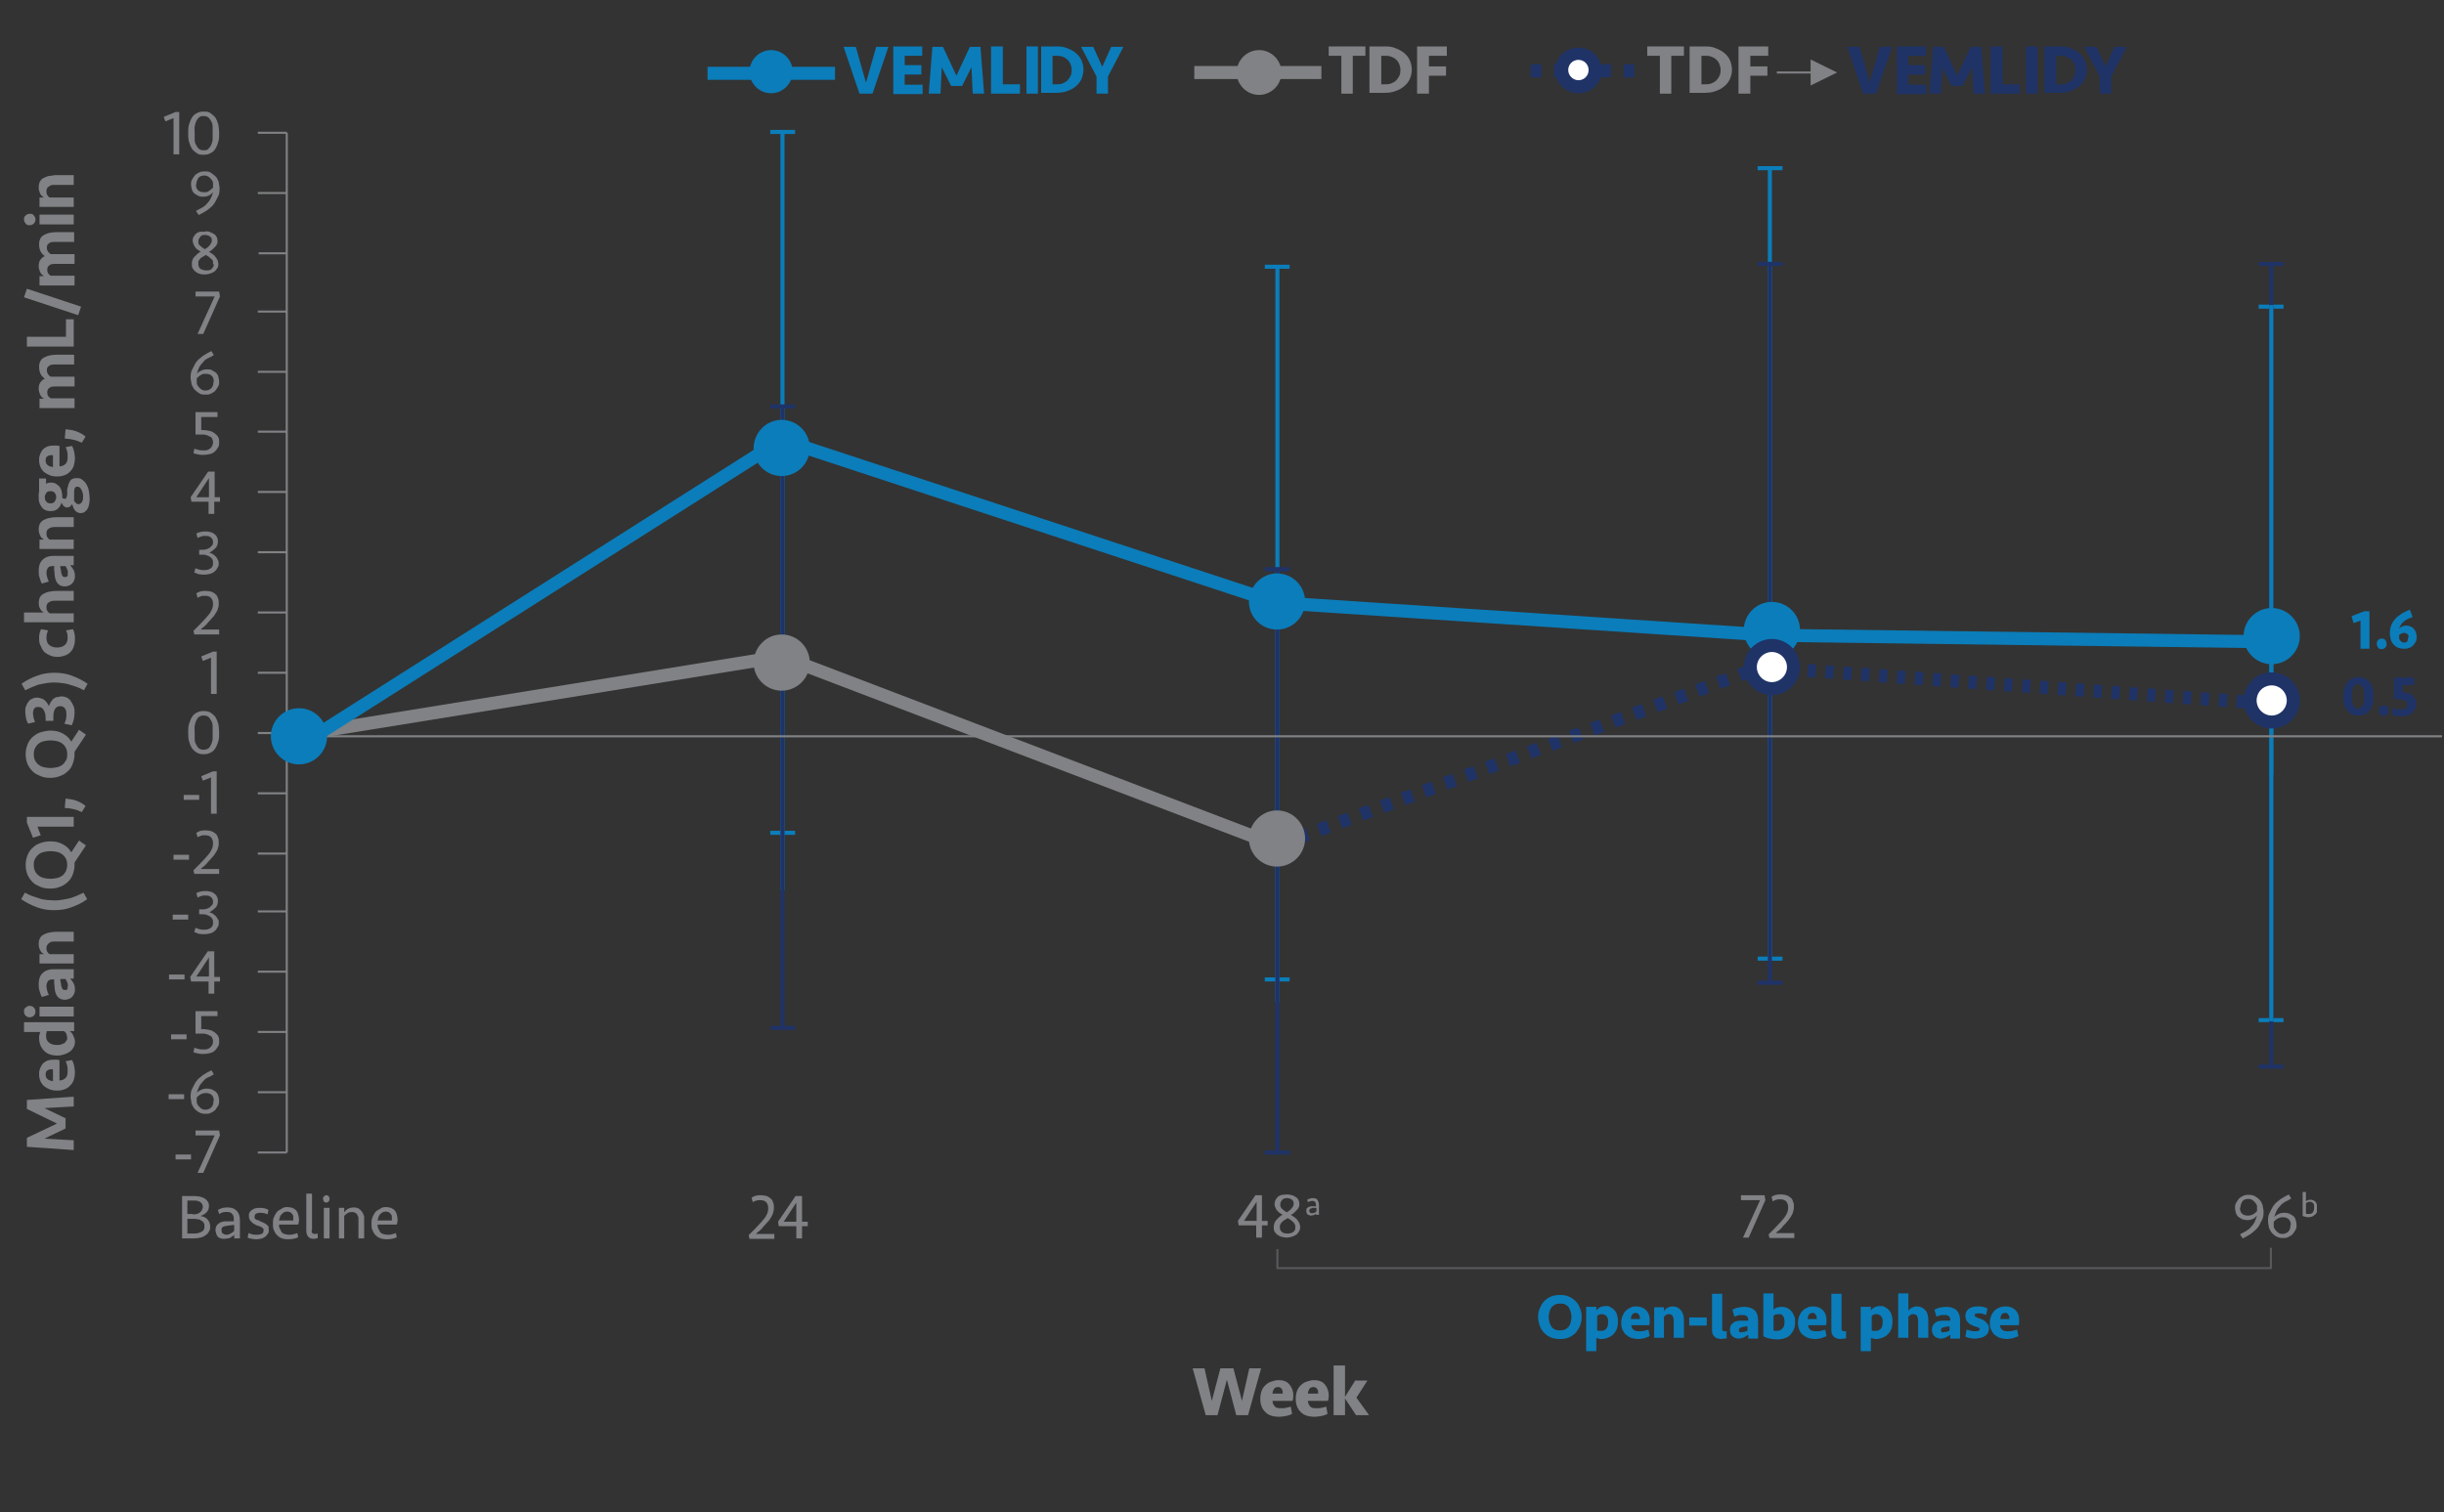 <?xml version="1.0" encoding="UTF-8"?>
<svg id="Layer_1" xmlns="http://www.w3.org/2000/svg" xmlns:xlink="http://www.w3.org/1999/xlink" version="1.1" viewBox="0 0 600 371.3">
  <rect x="0" y="0" width="600" height="371.3" fill="#333333" stroke="none"/>
  <!-- Generator: Adobe Illustrator 29.3.1, SVG Export Plug-In . SVG Version: 2.1.0 Build 151)  -->
  <defs>
    <style>
      .st0, .st1, .st2, .st3, .st4, .st5, .st6, .st7, .st8, .st9, .st10, .st11, .st12, .st13, .st14, .st15, .st16, .st17, .st18 {
        fill: none;
      }

      .st1 {
        stroke-width: .4px;
      }

      .st1, .st2, .st4, .st5, .st6, .st7, .st8, .st9, .st10, .st11, .st14, .st15 {
        stroke-linejoin: round;
      }

      .st1, .st2, .st4, .st5, .st6, .st7, .st10 {
        stroke: #808285;
      }

      .st2 {
        stroke-linecap: round;
      }

      .st2, .st8, .st9, .st10, .st13, .st15, .st16, .st19 {
        stroke-width: 3.2px;
      }

      .st3, .st11, .st12, .st17, .st18 {
        stroke-width: 1px;
      }

      .st3, .st12, .st13, .st16 {
        stroke-miterlimit: 10;
      }

      .st3, .st15, .st16, .st17 {
        stroke: #0b7dba;
      }

      .st4 {
        stroke-width: .5px;
      }

      .st5 {
        stroke-width: .5px;
      }

      .st6 {
        stroke-width: .5px;
      }

      .st7, .st14 {
        stroke-width: .5px;
      }

      .st8 {
        stroke-dasharray: 2.6 3.1;
      }

      .st8, .st9, .st11, .st13, .st18, .st19 {
        stroke: #1f3367;
      }

      .st9 {
        stroke-dasharray: 2.5 3;
      }

      .st20 {
        fill: #0b7dba;
      }

      .st21 {
        isolation: isolate;
      }

      .st22 {
        clip-path: url(#clippath-11);
      }

      .st23 {
        clip-path: url(#clippath-10);
      }

      .st24 {
        clip-path: url(#clippath-12);
      }

      .st12 {
        stroke: #00abc7;
      }

      .st25 {
        clip-path: url(#clippath-1);
      }

      .st26 {
        clip-path: url(#clippath-3);
      }

      .st27 {
        clip-path: url(#clippath-4);
      }

      .st28 {
        clip-path: url(#clippath-2);
      }

      .st29 {
        clip-path: url(#clippath-7);
      }

      .st30 {
        clip-path: url(#clippath-6);
      }

      .st31 {
        clip-path: url(#clippath-9);
      }

      .st32 {
        clip-path: url(#clippath-8);
      }

      .st33 {
        clip-path: url(#clippath-5);
      }

      .st13 {
        stroke-dasharray: 2 2.4;
      }

      .st34 {
        fill: #1f3367;
      }

      .st35, .st19 {
        fill: #fff;
      }

      .st14 {
        stroke: #58595b;
      }

      .st36 {
        fill: #808285;
      }

      .st19 {
        stroke-miterlimit: 8;
      }

      .st37 {
        clip-path: url(#clippath);
      }
    </style>
    <clipPath id="clippath">
      <rect class="st0" x="-10.4" y="-34.5" width="633" height="389"/>
    </clipPath>
    <clipPath id="clippath-1">
      <rect class="st0" x="-10.4" y="-34.5" width="633" height="389"/>
    </clipPath>
    <clipPath id="clippath-2">
      <rect class="st0" x="-10.4" y="-34.5" width="633" height="389"/>
    </clipPath>
    <clipPath id="clippath-3">
      <rect class="st0" x="-10.4" y="-34.5" width="633" height="389"/>
    </clipPath>
    <clipPath id="clippath-4">
      <rect class="st0" x="-10.4" y="-34.5" width="633" height="389"/>
    </clipPath>
    <clipPath id="clippath-5">
      <rect class="st0" x="-10.4" y="-34.5" width="633" height="389"/>
    </clipPath>
    <clipPath id="clippath-6">
      <rect class="st0" x="-10.4" y="-34.5" width="633" height="389"/>
    </clipPath>
    <clipPath id="clippath-7">
      <rect class="st0" x="-10.4" y="-34.5" width="633" height="389"/>
    </clipPath>
    <clipPath id="clippath-8">
      <rect class="st0" x="-10.4" y="-34.5" width="633" height="389"/>
    </clipPath>
    <clipPath id="clippath-9">
      <rect class="st0" x="-10.4" y="-34.5" width="633" height="389"/>
    </clipPath>
    <clipPath id="clippath-10">
      <rect class="st0" x="-10.4" y="-34.5" width="633" height="389"/>
    </clipPath>
    <clipPath id="clippath-11">
      <rect class="st0" x="-10.4" y="-34.5" width="633" height="389"/>
    </clipPath>
    <clipPath id="clippath-12">
      <rect class="st0" x="-10.4" y="-34.5" width="633" height="389"/>
    </clipPath>
  </defs>
  <path class="st3" d="M192.1,218.6V32.4M189.1,32.4h6.1M189.1,204.5h6.1"/>
  <path class="st11" d="M192.1,252.9V99.7M189.1,252.4h6.1M189.1,99.8h6.1"/>
  <path class="st3" d="M431.5,41.3h6.1M431.5,235.4h6.1"/>
  <line class="st17" x1="434.5" y1="235.9" x2="434.5" y2="41.3"/>
  <path class="st11" d="M431.5,241.3h6.1M431.5,64.8h6.1"/>
  <line class="st18" x1="434.5" y1="241.8" x2="434.5" y2="64.3"/>
  <line class="st3" x1="554.5" y1="250.5" x2="560.6" y2="250.5"/>
  <line class="st12" x1="557.6" y1="190.3" x2="557.6" y2="152.5"/>
  <line class="st3" x1="554.5" y1="75.3" x2="560.6" y2="75.3"/>
  <path class="st11" d="M557.6,262.4V64.8M554.5,261.9h6.1M554.5,64.8h6.1"/>
  <line class="st3" x1="557.6" y1="250.8" x2="557.6" y2="74.9"/>
  <line class="st12" x1="310.5" y1="204.5" x2="316.6" y2="204.5"/>
  <path class="st3" d="M313.6,246.2V65.4M310.5,240.5h6.1M310.5,65.5h6.1M313.6,155.3v-49.6"/>
  <path class="st11" d="M310.5,283h6.1M310.5,139.8h6.1"/>
  <line class="st18" x1="313.6" y1="283.5" x2="313.6" y2="139.3"/>
  <line class="st9" x1="313.5" y1="207.6" x2="435" y2="162.8"/>
  <line class="st6" x1="70.4" y1="283" x2="70.4" y2="32.6"/>
  <path class="st7" d="M63.3,283h7.1M63.3,268.2h7.1M63.3,253.4h7.1M63.3,238.6h7.1M63.3,223.8h7.1M63.3,209.6h7.1M63.3,194.8h7.1M63.3,180h7.1M63.3,165.2h7.1M63.3,150.4h7.1M63.3,135.6h7.1M63.3,120.8h7.1M63.3,32.6h7.1M63.3,47.4h7.1M63.5,62.2h6.8M63.3,91.3h7.1M63.3,76.5h7.1M63.3,106h7.1"/>
  <line class="st5" x1="78.7" y1="180.8" x2="599.5" y2="180.8"/>
  <path class="st2" d="M73.4,180.4l118.5-19.2M191.9,161.2l121.6,46.4"/>
  <g>
    <g class="st37">
      <path class="st36" d="M313.5,199c3.8,0,6.9,3.1,6.9,6.9s-3.1,6.9-6.9,6.9-6.9-3.1-6.9-6.9c.1-3.8,3.2-6.9,6.9-6.9"/>
    </g>
    <g class="st25">
      <path class="st36" d="M191.9,155.8c3.8,0,6.9,3.1,6.9,6.9s-3.1,6.9-6.9,6.9-6.9-3.1-6.9-6.9c.1-3.8,3.1-6.9,6.9-6.9"/>
    </g>
    <g class="st28">
      <path class="st20" d="M73.4,173.9c3.8,0,6.9,3.1,6.9,6.9s-3.1,6.9-6.9,6.9-6.9-3.1-6.9-6.9,3.1-6.9,6.9-6.9"/>
    </g>
    <g class="st26">
      <path class="st20" d="M191.9,103.1c3.8,0,6.9,3.1,6.9,6.9s-3.1,6.9-6.9,6.9-6.9-3.1-6.9-6.9c.1-3.8,3.1-6.9,6.9-6.9"/>
    </g>
    <g class="st27">
      <path class="st20" d="M313.5,140.8c3.8,0,6.9,3.1,6.9,6.9s-3.1,6.9-6.9,6.9-6.9-3.1-6.9-6.9c.1-3.8,3.2-6.9,6.9-6.9"/>
    </g>
    <g class="st33">
      <path class="st20" d="M435,147.8c3.8,0,6.9,3.1,6.9,6.9s-3.1,6.9-6.9,6.9-6.9-3.1-6.9-6.9,3.1-6.9,6.9-6.9"/>
    </g>
    <g class="st30">
      <path class="st20" d="M557.7,149.3c3.8,0,6.9,3.1,6.9,6.9s-3.1,6.9-6.9,6.9-6.9-3.1-6.9-6.9,3.1-6.9,6.9-6.9"/>
    </g>
  </g>
  <line class="st13" x1="435" y1="164" x2="557.5" y2="172.8"/>
  <polyline class="st16" points="73.4 183.2 191.9 108 313.5 148 435 156 557.7 157.6"/>
  <g class="st29">
    <path class="st19" d="M435,158.5c2.9,0,5.3,2.4,5.3,5.3s-2.4,5.3-5.3,5.3-5.3-2.4-5.3-5.3,2.4-5.3,5.3-5.3ZM557.7,166.7c2.9,0,5.3,2.4,5.3,5.3s-2.4,5.3-5.3,5.3-5.3-2.4-5.3-5.3,2.3-5.3,5.3-5.3Z"/>
  </g>
  <polyline class="st14" points="313.6 306.7 313.6 311.4 557.5 311.4 557.5 306.4"/>
  <line class="st8" x1="375.8" y1="17.4" x2="401.2" y2="17.4"/>
  <g>
    <g class="st32">
      <path class="st36" d="M303.8,17.8c0-2.9,2.4-5.3,5.3-5.3s5.3,2.4,5.3,5.3-2.4,5.3-5.3,5.3-5.3-2.4-5.3-5.3Z"/>
    </g>
    <g class="st31">
      <path class="st1" d="M303.8,17.8c0-2.9,2.4-5.3,5.3-5.3s5.3,2.4,5.3,5.3-2.4,5.3-5.3,5.3-5.3-2.4-5.3-5.3Z"/>
    </g>
  </g>
  <line class="st10" x1="293.2" y1="17.8" x2="324.4" y2="17.8"/>
  <g class="st23">
    <path class="st20" d="M184,17.6c0-2.9,2.4-5.3,5.3-5.3s5.3,2.4,5.3,5.3-2.4,5.3-5.3,5.3-5.3-2.4-5.3-5.3"/>
  </g>
  <line class="st15" x1="173.7" y1="18" x2="205" y2="18"/>
  <line class="st4" x1="436.2" y1="17.8" x2="449.4" y2="17.8"/>
  <polygon class="st36" points="444.5 14.6 451 17.8 444.5 21 444.5 14.6"/>
  <g>
    <g class="st22">
      <path class="st35" d="M387.5,21.3c-2.2,0-4.1-1.8-4.1-4s1.8-4,4.1-4,4.1,1.8,4.1,4-1.8,4-4.1,4"/>
    </g>
    <g class="st24">
      <path class="st34" d="M387.5,22.9c-3.1,0-5.7-2.5-5.7-5.6s2.5-5.6,5.7-5.6,5.7,2.5,5.7,5.6-2.5,5.6-5.7,5.6M387.5,19.7c1.4,0,2.5-1.1,2.5-2.5s-1.1-2.5-2.5-2.5-2.5,1.1-2.5,2.5,1.2,2.5,2.5,2.5"/>
    </g>
  </g>
  <g class="st21">
    <path class="st36" d="M6.6,272.3v-2.2l11.5-.8v2.4l-7.2.4,5.2,2.5v2.5l-5.2,2.5,7.2.4v2.4l-11.5-.8v-2.2l7.4-3.5-7.4-3.6Z"/>
    <path class="st36" d="M9.6,263.7c0-.6.1-1,.3-1.5.2-.4.4-.8.7-1.1.3-.3.7-.5,1.1-.7.4-.1.9-.2,1.5-.2h.7c.2,0,.5.1.7.1v5c.6,0,1.1-.2,1.5-.6s.5-.9.5-1.7,0-.9-.1-1.3-.2-.8-.4-1.1l1.6-.3c.2.4.4.9.5,1.4s.2,1.1.2,1.6-.1,1.3-.3,1.9-.5,1-.9,1.4-.8.7-1.4.9c-.5.2-1.1.3-1.8.3s-1.3-.1-1.8-.3c-.5-.2-1-.5-1.4-.8-.4-.4-.7-.8-.9-1.3-.2-.5-.3-1-.3-1.7ZM11.2,263.9c0,.5.2.9.5,1.1.3.3.8.4,1.3.5v-2.9c-.5-.1-1,0-1.3.2-.4.2-.5.6-.5,1.1Z"/>
    <path class="st36" d="M18.2,250.9v2.3h-1.1c.4.3.7.6.9,1.1s.4.9.4,1.5-.1.9-.3,1.3c-.2.4-.5.8-.9,1.1-.4.3-.8.5-1.4.7s-1.1.3-1.7.3-1.4-.1-1.9-.3c-.6-.2-1-.5-1.4-.9s-.7-.9-.9-1.4-.3-1.1-.3-1.7,0-.6.1-.8c0-.2.1-.5.2-.7h-4v-2.4h12.3s0-.1,0-.1ZM16.5,254.9c0-.4-.1-.7-.2-1s-.3-.5-.6-.7h-4.2c-.1.3-.2.7-.2,1.1,0,.8.2,1.3.7,1.7s1.1.6,1.9.6.7,0,1-.1.6-.2.8-.3.4-.3.5-.6c.2-.1.3-.3.3-.7Z"/>
  </g>
  <g class="st21">
    <path class="st36" d="M7.3,249.8c-.4,0-.7-.1-1-.4s-.4-.6-.4-1,0-.7.4-1,.6-.4,1-.4.7.1,1,.4.4.6.4,1-.1.7-.4,1-.7.4-1,.4ZM18.2,249.6h-8.5v-2.4h8.4v2.4h.1Z"/>
    <path class="st36" d="M17.3,240.4c.3.3.6.7.8,1.1s.3.9.3,1.5-.1.7-.2,1-.3.6-.5.8c-.2.2-.5.4-.8.5s-.6.2-1,.2c-.8,0-1.4-.3-1.8-.8-.4-.5-.6-1.2-.7-2.1,0-.3,0-.7-.1-1.1v-1h-.3c-.5,0-1,.1-1.2.4s-.4.7-.4,1.2.1.9.2,1.2c.1.4.2.7.4,1l-1.7.5c-.3-.4-.4-.9-.6-1.5s-.2-1.1-.2-1.7c0-1.1.3-2,.9-2.6.6-.6,1.5-1,2.7-1h5v2.3h-.8ZM16.7,242.1c0-.3-.1-.6-.2-.9s-.3-.5-.4-.8h-1.3c0,.2,0,.5.1.8s.1.5.1.8c.1.3.2.6.3.8.1.2.4.3.7.3s.5-.1.6-.3c0,0,0-.4,0-.7Z"/>
  </g>
  <g class="st21">
    <path class="st36" d="M18.2,236.6h-8.5v-2.3h1.1c-.5-.3-.8-.6-1-1.1-.2-.4-.3-.9-.3-1.4s.1-1,.3-1.4.5-.7.9-.9.8-.4,1.4-.5c.5-.1,1-.2,1.6-.2h4.4v2.4h-4.4c-.8,0-1.3,0-1.7.4s-.6.6-.6,1.2.1.6.2.9c.2.3.4.5.6.6h5.9v2.3h.1Z"/>
  </g>
  <g class="st21">
    <path class="st36" d="M13.3,221.1c.5,0,1,0,1.6-.1.5-.1,1.1-.2,1.7-.3s1.2-.3,1.9-.6c.6-.2,1.3-.6,2-.9l.9,1.6c-1.2.9-2.5,1.5-3.9,2-1.3.5-2.7.7-4.2.7s-2.8-.2-4.2-.7c-1.3-.5-2.6-1.1-3.9-2l.9-1.6c.7.4,1.4.7,2,.9.6.2,1.3.4,1.8.6s1.2.2,1.7.3c.7,0,1.2.1,1.7.1Z"/>
  </g>
  <g class="st21">
    <path class="st36" d="M12.4,206.6c1.1,0,2.1.2,3,.7s1.6,1.1,2.1,2l1.9-2.9,1.7,1.2-2.8,4.2v.6c0,.9-.2,1.7-.5,2.5-.3.7-.7,1.3-1.3,1.8s-1.2.9-1.9,1.1c-.7.3-1.5.4-2.3.4s-1.6-.1-2.3-.4c-.7-.3-1.4-.6-1.9-1.1s-1-1.1-1.3-1.8-.5-1.5-.5-2.5.2-1.7.5-2.5c.3-.7.7-1.3,1.3-1.8.5-.5,1.2-.9,1.9-1.1.8-.3,1.6-.4,2.4-.4ZM16.5,212.4c0-.6-.1-1.1-.3-1.5s-.5-.8-.9-1.1-.8-.5-1.3-.6-1-.2-1.6-.2-1.1.1-1.6.2c-.5.1-.9.3-1.3.6-.4.3-.6.6-.9,1.1s-.3.9-.3,1.5.1,1.1.3,1.5.5.8.9,1.1.8.5,1.3.6,1,.2,1.6.2,1.1-.1,1.6-.2c.5-.1.9-.3,1.3-.6.4-.3.6-.6.9-1.1.2-.5.3-1,.3-1.5Z"/>
    <path class="st36" d="M18.2,203h-9l.8,2.1-1.9.6-1.5-3.7v-1.4h11.5v2.4h0Z"/>
  </g>
  <g class="st21">
    <path class="st36" d="M20.1,199.4c-.4-.1-.7-.3-1-.4s-.7-.2-1-.3-.7-.1-1-.2c-.4,0-.8-.1-1.2-.1l.2-2.3c.9.1,1.8.2,2.6.5s1.6.7,2.3,1.3l-.9,1.5Z"/>
  </g>
  <g class="st21">
    <path class="st36" d="M12.4,179.4c1.1,0,2.1.2,3,.7s1.6,1.1,2.1,2l1.9-2.9,1.7,1.2-2.8,4.2v.6c0,.9-.2,1.7-.5,2.5s-.7,1.3-1.3,1.8c-.5.5-1.2.9-1.9,1.1-.7.3-1.5.4-2.3.4s-1.6-.1-2.3-.4c-.7-.3-1.4-.6-1.9-1.1s-1-1.1-1.3-1.8-.5-1.5-.5-2.5.2-1.7.5-2.5c.3-.7.7-1.3,1.3-1.8s1.2-.9,1.9-1.1,1.6-.4,2.4-.4ZM16.5,185.2c0-.6-.1-1.1-.3-1.5-.2-.4-.5-.8-.9-1.1s-.8-.5-1.3-.6-1-.2-1.6-.2-1.1.1-1.6.2c-.5.1-.9.3-1.3.6-.4.3-.6.6-.9,1.1-.2.4-.3.9-.3,1.5s.1,1.1.3,1.5.5.8.9,1.1.8.5,1.3.6,1,.2,1.6.2,1.1-.1,1.6-.2c.5-.1.9-.3,1.3-.6.4-.3.6-.6.9-1.1s.3-1,.3-1.5Z"/>
    <path class="st36" d="M15,171c.5,0,1,.1,1.4.3s.8.5,1,.9c.3.4.5.8.7,1.3s.2,1,.2,1.6-.1,1.1-.2,1.6-.3,1-.5,1.4l-1.8-.4c.2-.4.3-.7.4-1.1.1-.4.1-.8.1-1.2,0-.7-.1-1.1-.4-1.5s-.7-.5-1.1-.5c-.6,0-1,.2-1.3.7s-.4,1.1-.4,1.9v1h-1.9v-.7c0-.9-.2-1.5-.5-2s-.7-.7-1.3-.7-.7.1-1,.4c-.2.3-.3.7-.3,1.2s.2,1.4.5,2.1l-1.7.4c-.2-.4-.4-.8-.5-1.3s-.2-1.1-.2-1.6,0-1,.2-1.4.3-.8.6-1.1c.2-.3.5-.6.9-.7.3-.2.7-.3,1.2-.3s1.2.2,1.7.5c.5.4.9.9,1.2,1.6.1-.3.2-.6.4-.9.2-.3.4-.6.6-.8.2-.2.5-.4.8-.5.5,0,.9-.2,1.2-.2Z"/>
    <path class="st36" d="M13.3,167.6c-.5,0-1,0-1.6.1s-1.1.2-1.7.3-1.2.3-1.8.6c-.6.2-1.3.6-2,.9l-.9-1.6c1.2-.9,2.5-1.5,3.9-2,1.3-.5,2.7-.7,4.2-.7s2.8.2,4.2.7c1.3.5,2.6,1.1,3.9,2l-.9,1.6c-.7-.4-1.4-.7-2-.9s-1.3-.4-1.9-.6-1.2-.2-1.7-.3c-.6-.1-1.2-.1-1.7-.1Z"/>
  </g>
  <g class="st21">
    <path class="st36" d="M9.6,156.9c0-.4,0-.8.1-1.3.1-.4.2-.8.4-1.1l1.7.3c-.2.5-.4,1.1-.4,1.8s.2,1.4.7,1.8,1.1.6,1.9.6,1.4-.2,1.9-.6.7-1,.7-1.8-.1-1.3-.4-1.8l1.7-.3c.2.3.3.7.4,1.1.1.4.1.9.1,1.3,0,.7-.1,1.4-.3,1.9-.2.6-.5,1-.9,1.4s-.9.7-1.4.8c-.5.2-1.1.3-1.7.3s-1.2-.1-1.7-.3-1-.5-1.4-.8c-.4-.4-.7-.8-.9-1.4-.4-.6-.5-1.2-.5-1.9Z"/>
    <path class="st36" d="M18.2,152.8H5.9v-2.4h4.8c-.4-.3-.7-.6-.9-1s-.3-.9-.3-1.3.1-1,.3-1.4.5-.7.9-.9.8-.4,1.4-.5c.5-.1,1-.2,1.6-.2h4.4v2.4h-4.4c-.8,0-1.3.1-1.7.4-.4.2-.6.6-.6,1.2s.1.6.2.9c.2.3.4.5.6.6h5.9v2.2h.1Z"/>
  </g>
  <g class="st21">
    <path class="st36" d="M17.3,138.9c.3.3.6.7.8,1.1.2.4.3.9.3,1.5s-.1.7-.2,1-.3.6-.5.8-.5.4-.8.5-.6.2-1,.2c-.8,0-1.4-.3-1.8-.8-.4-.5-.6-1.2-.7-2.1,0-.3,0-.7-.1-1.1v-1h-.3c-.5,0-1,.1-1.2.4s-.4.7-.4,1.2.1.9.2,1.2c.1.4.2.7.4,1l-1.7.5c-.3-.4-.4-.9-.6-1.5s-.2-1.1-.2-1.7c0-1.1.3-2,.9-2.6.6-.6,1.5-1,2.7-1h5v2.3h-.8ZM16.7,140.7c0-.3-.1-.6-.2-.9-.1-.3-.3-.5-.4-.8h-1.3c0,.2,0,.5.1.8s.1.5.1.8c.1.3.2.6.3.8s.4.3.7.3.5-.1.6-.3,0-.4,0-.7Z"/>
  </g>
  <g class="st21">
    <path class="st36" d="M18.2,134.8h-8.5v-2.3h1.1c-.5-.3-.8-.6-1-1.1s-.3-.9-.3-1.4.1-1,.3-1.4.5-.7.9-.9.8-.4,1.4-.5c.5-.1,1-.2,1.6-.2h4.4v2.4h-4.4c-.8,0-1.3.1-1.7.4-.4.2-.6.6-.6,1.2s.1.6.2.9c.2.3.4.5.6.6h5.9v2.3h.1Z"/>
  </g>
  <g class="st21">
    <path class="st36" d="M9.7,117.5h1.6v1.3c.3-.2.7-.3,1.2-.3s.8.1,1.1.2c.3.2.6.4.9.7.3.3.5.7.6,1.1s.2.9.2,1.5h0v.3c.1.1.2.1.3.1s.2.1.3.1c.2,0,.3-.1.4-.3s.1-.4.2-.7v-1.4c.2-.9.4-1.5.7-2s.9-.7,1.6-.7,1,.1,1.4.4.7.6,1,1.1.5,1,.6,1.6.2,1.2.2,1.8,0,1-.1,1.4c-.1.5-.2.9-.4,1.2-.2.4-.4.6-.7.8-.3.2-.6.3-1,.3s-.5-.1-.8-.2-.4-.3-.6-.5-.3-.4-.4-.7-.2-.5-.3-.8c-.1.2-.3.4-.5.6-.2.1-.4.2-.7.2s-.4,0-.5-.1c-.2-.1-.3-.2-.4-.3-.1-.1-.2-.2-.3-.4-.1-.1-.2-.3-.2-.4-.2.7-.5,1.2-1,1.6s-1,.5-1.7.5-.8-.1-1.2-.2c-.4-.2-.7-.4-.9-.7s-.5-.7-.6-1.1c-.2-.4-.2-.9-.2-1.5v-.7c0-.2.1-.4.1-.6v-3.2h0ZM13.8,122.1c0-.4-.1-.8-.4-1.1-.2-.3-.6-.4-1-.4s-.8.1-1,.4c-.2.3-.4.6-.4,1.1s.1.8.4,1.1c.2.3.6.4,1,.4s.8-.1,1-.4.4-.7.4-1.1ZM18.1,122.8c.1.2.3.5.5.7s.4.3.7.3.6-.2.8-.5c.2-.3.3-.7.3-1.3s0-.6-.1-.9c-.1-.3-.1-.6-.3-.8-.1-.2-.2-.4-.4-.6-.2-.1-.4-.2-.6-.2-.3,0-.5.1-.6.3s-.2.5-.2.9v2.1Z"/>
  </g>
  <g class="st21">
    <path class="st36" d="M9.6,112.9c0-.6.1-1,.3-1.5.2-.4.4-.8.7-1.1s.7-.5,1.1-.7c.4-.1.9-.2,1.5-.2h.7c.2,0,.5.1.7.1v5c.6,0,1.1-.2,1.5-.6.4-.4.5-.9.5-1.7s0-.9-.1-1.3c-.1-.4-.2-.8-.4-1.1l1.6-.3c.2.4.4.9.5,1.4s.2,1.1.2,1.6-.1,1.3-.3,1.9-.5,1-.9,1.4-.8.7-1.4.9c-.5.2-1.1.3-1.8.3s-1.3-.1-1.8-.3-1-.5-1.4-.8c-.4-.4-.7-.8-.9-1.3-.2-.5-.3-1-.3-1.7ZM11.2,113.1c0,.5.2.9.5,1.1.3.3.8.4,1.3.5v-2.9c-.5-.1-1,0-1.3.2-.4.2-.5.6-.5,1.1Z"/>
  </g>
  <g class="st21">
    <path class="st36" d="M20.1,108.7c-.4-.1-.7-.3-1-.4s-.7-.2-1-.3-.7-.1-1-.2c-.4,0-.8-.1-1.2-.1l.2-2.3c.9.1,1.8.2,2.6.5.8.3,1.6.7,2.3,1.3l-.9,1.5Z"/>
  </g>
  <g class="st21">
    <path class="st36" d="M11.5,90.9c0,.4.1.7.3,1s.4.5.7.6c.2,0,.4,0,.7,0h5.1v2.4h-4.4c-.8,0-1.4,0-1.7.3-.4.2-.6.6-.6,1.1s.1.7.2.9.4.4.6.6h5.9v2.4h-8.6v-2.3h1.1c-.5-.3-.8-.6-1-1.1s-.3-.9-.3-1.4.1-1.1.4-1.5c.3-.4.6-.7,1.1-.9-.5-.4-.9-.8-1.1-1.3-.2-.5-.3-1-.3-1.6s.1-1,.3-1.4.5-.7.9-.9c.4-.2.8-.4,1.3-.5s1.1-.2,1.7-.2h4.4v2.4h-4.4c-.8,0-1.4,0-1.7.3-.5.3-.6.6-.6,1.2Z"/>
  </g>
  <g class="st21">
    <path class="st36" d="M6.6,82.7h9.6v-4.3h1.9v6.7H6.6v-2.4Z"/>
  </g>
  <g class="st21">
    <path class="st36" d="M5.9,73l.7-2.1,13.3,4.4-.7,2.1-13.3-4.4Z"/>
  </g>
  <g class="st21">
    <path class="st36" d="M11.5,60.8c0,.4.1.7.3,1s.4.5.7.6c.2,0,.4,0,.7,0h5.1v2.4h-4.4c-.8,0-1.4,0-1.7.3-.4.2-.6.6-.6,1.1s.1.7.2.9.4.4.6.6h5.9v2.4h-8.6v-2.3h1.1c-.5-.3-.8-.6-1-1.1s-.3-.9-.3-1.4.1-1.1.4-1.5c.3-.4.6-.7,1.1-.9-.5-.4-.9-.8-1.1-1.3-.2-.5-.3-1-.3-1.6s.1-1,.3-1.4.5-.7.9-.9c.4-.2.8-.4,1.3-.5s1.1-.2,1.7-.2h4.4v2.4h-4.4c-.8,0-1.4,0-1.7.3-.5.3-.6.6-.6,1.2Z"/>
  </g>
  <g class="st21">
    <path class="st36" d="M7.3,55.3c-.4,0-.7,0-1-.4s-.4-.6-.4-1,0-.7.4-1,.6-.4,1-.4.7,0,1,.4.4.6.4,1-.1.7-.4,1-.7.4-1,.4ZM18.2,55.1h-8.5v-2.4h8.4v2.4h.1Z"/>
  </g>
  <g class="st21">
    <path class="st36" d="M18.2,50.8h-8.5v-2.3h1.1c-.5-.3-.8-.6-1-1.1s-.3-.9-.3-1.4.1-1,.3-1.4.5-.7.9-.9.8-.4,1.4-.5c.5,0,1-.2,1.6-.2h4.4v2.4h-4.4c-.8,0-1.3,0-1.7.4-.4.2-.6.6-.6,1.2s.1.6.2.9c.2.3.4.5.6.6h5.9v2.3h.1Z"/>
  </g>
  <g class="st21">
    <path class="st36" d="M42.6,37.9v-8.9l-2,.8-.4-1.1,2.9-1.2h.9v10.4h-1.4Z"/>
  </g>
  <g class="st21">
    <path class="st36" d="M53.8,32.7c0,.8,0,1.5-.2,2.1-.2.7-.4,1.2-.7,1.7s-.7.9-1.2,1.1c-.5.3-1,.4-1.7.4s-1.2,0-1.7-.4c-.5-.3-.9-.7-1.2-1.1-.3-.5-.5-1-.7-1.7s-.2-1.4-.2-2.1,0-1.5.2-2.1.4-1.2.7-1.7.7-.9,1.2-1.1c.5-.3,1-.4,1.7-.4s1.2,0,1.7.4.9.7,1.2,1.1c.3.5.5,1,.7,1.7.1.6.2,1.4.2,2.1ZM50,36.9c.4,0,.8,0,1.1-.3s.5-.5.7-.9.3-.8.4-1.3c0-.5,0-1.1,0-1.7s0-1.2,0-1.7-.2-1-.4-1.3-.4-.7-.7-.9-.7-.3-1.1-.3-.8,0-1.1.3-.5.5-.7.9-.3.8-.4,1.3,0,1.1,0,1.7,0,1.2,0,1.7.2,1,.4,1.3c.2.4.4.7.7.9s.6.3,1.1.3Z"/>
  </g>
  <g class="st21">
    <path class="st36" d="M48.1,51.8c.5-.3,1-.5,1.5-.8s.9-.6,1.2-1c.4-.4.7-.8.9-1.2.3-.5.4-1,.6-1.6-.3.3-.6.6-1,.8-.4.2-.9.3-1.4.3s-.9,0-1.2-.2c-.4-.2-.7-.4-1-.6-.3-.3-.5-.6-.6-1s-.2-.8-.2-1.2,0-.9.3-1.3.4-.7.7-1,.7-.5,1.1-.7c.4-.2.9-.2,1.3-.2.6,0,1.1,0,1.6.4s.8.6,1.1.9.5.8.7,1.3c0,.5.2,1,.2,1.4,0,.8,0,1.5-.4,2.2s-.6,1.3-1,1.8c-.4.6-1,1-1.6,1.5-.6.4-1.3.8-2.1,1.2l-.7-1ZM48.1,45.3c0,.6.2,1.1.5,1.4s.8.5,1.4.5.9,0,1.3-.3.7-.5,1-.8c0-.4,0-.7,0-1.1s-.2-.7-.4-.9c-.2-.3-.4-.5-.7-.7s-.6-.3-1-.3c-.7,0-1.2.2-1.5.6-.3.5-.5,1-.5,1.6Z"/>
  </g>
  <g class="st21">
    <path class="st36" d="M50.4,56.8c.4,0,.8,0,1.2.2s.7.3,1,.5.5.5.6.7.2.6.2,1,0,.6-.2.8c0,.3-.3.5-.5.7s-.4.4-.6.6-.5.4-.8.5c.3.2.6.4.9.6.3.2.5.4.7.7s.4.5.5.8.2.6.2.9,0,.8-.3,1.1c-.2.3-.4.6-.7.8-.3.2-.7.4-1.1.5s-.8.2-1.2.2-.9,0-1.3-.2c-.4,0-.7-.3-1-.5s-.5-.5-.7-.8-.2-.7-.2-1.1,0-.7.2-1c0-.3.3-.6.5-.8s.5-.5.7-.7c.3-.2.5-.4.8-.5-.3-.2-.5-.3-.8-.5-.2-.2-.5-.4-.6-.6s-.3-.5-.4-.7c0-.3-.2-.5-.2-.8s0-.7.2-1c.2-.3.4-.6.6-.8s.6-.4,1-.5c.5,0,.8,0,1.3,0ZM52.3,64.9c0-.3,0-.5,0-.7s-.2-.4-.4-.6-.4-.3-.6-.5c-.2-.2-.5-.3-.8-.5-.3.2-.5.4-.8.5s-.4.3-.6.5c-.2.2-.3.4-.4.6,0,.2,0,.4,0,.7,0,.5.2.9.5,1.1s.8.4,1.4.4,1,0,1.4-.4c.3-.3.5-.7.5-1.1ZM48.7,59.2c0,.5,0,.8.4,1.1.3.3.7.6,1.2.9.5-.3.9-.6,1.2-1s.5-.7.5-1.1,0-.7-.4-1c-.3-.2-.7-.4-1.2-.4s-.9,0-1.2.4-.5.7-.5,1.1Z"/>
  </g>
  <g class="st21">
    <path class="st36" d="M54,72.8l-4.1,9.2h-1.4l4.2-9.2h-4.7v-1.2h5.8l.2,1.2Z"/>
  </g>
  <g class="st21">
    <path class="st36" d="M52.5,87.2c-.5.3-1,.6-1.5.8s-.9.6-1.2,1c-.4.4-.7.8-.9,1.2s-.4,1-.6,1.6c.3-.4.7-.6,1.1-.8s.9-.3,1.4-.3.9,0,1.2.2c.4.2.7.4,1,.6.3.3.5.6.6,1s.2.8.2,1.2,0,.9-.3,1.3-.4.7-.7,1-.7.5-1.1.7-.8.2-1.3.2-1.1,0-1.6-.4-.8-.6-1.1-.9c-.3-.4-.5-.8-.7-1.3,0-.5-.2-1-.2-1.4,0-.8,0-1.5.4-2.2s.6-1.3,1-1.8c.4-.6,1-1,1.6-1.5.6-.4,1.3-.8,2.1-1.2l.6,1ZM52.5,93.7c0-.6-.2-1.1-.5-1.4s-.8-.5-1.4-.5-.9,0-1.3.3c-.4.2-.7.5-1,.8,0,.4,0,.7,0,1.1,0,.3.2.7.4.9.2.3.4.5.7.7s.6.3,1,.3c.6,0,1.1-.2,1.5-.6s.5-1,.5-1.6Z"/>
  </g>
  <g class="st21">
    <path class="st36" d="M53.8,108.6c0,.5,0,.9-.3,1.3s-.4.7-.8,1c-.3.3-.7.5-1.2.6s-.9.2-1.5.2-.9,0-1.3-.1c-.5-.1-.9-.2-1.2-.3l.2-1.1c.3.1.7.2,1.1.3.4.1.8.1,1.2.1s.7,0,.9-.1c.3-.1.5-.2.7-.4s.4-.4.5-.6c0-.2.2-.5.2-.8s0-.6-.2-.9c0-.3-.3-.5-.6-.6-.3-.2-.6-.3-.9-.4-.4-.1-.7-.1-1.2-.1h-1.4v-5.5h5.4v1.2h-4v3.2h.5c.5,0,1,.1,1.5.2.5.1.9.3,1.3.6s.7.6.9,1,.2.6.2,1.2Z"/>
  </g>
  <g class="st21">
    <path class="st36" d="M52.6,123.2v3h-1.4v-3h-4.2l-.2-1.1,4.3-6.3h1.6v6.3h1.3v1.1h-1.4ZM51.3,117.4l-3.1,4.7h3.1v-4.7Z"/>
  </g>
  <g class="st21">
    <path class="st36" d="M53.7,138.2c0,.4,0,.9-.3,1.2-.2.4-.4.7-.7.9-.3.3-.7.5-1.1.6s-.9.2-1.4.2h-.6c-.2,0-.4-.1-.7-.1s-.4-.1-.6-.2-.4-.1-.6-.2l.3-1.1c.3.2.7.3,1.1.4.4.1.7.1,1.1.1.7,0,1.2-.2,1.6-.5.4-.3.5-.7.5-1.2s0-.7-.2-1-.4-.5-.6-.6-.6-.3-.9-.4c-.3-.1-.7-.1-1.1-.1h-.6v-1.2h.6c.4,0,.7,0,1.1-.1.3-.1.6-.2.9-.4.2-.2.4-.4.6-.6s.2-.5.2-.8c0-.5-.2-.9-.5-1.1-.3-.3-.7-.4-1.3-.4s-.6,0-1,.1c-.3.1-.6.2-1,.4l-.3-1.1c.4-.2.7-.3,1.1-.4s.8-.1,1.3-.1.8.1,1.2.2c.4.1.7.3.9.5.3.2.5.5.6.8.2.3.2.6.2,1,0,.6-.2,1.2-.6,1.6-.4.4-.9.8-1.5,1.1.3.1.6.2.9.4.3.2.5.4.7.6.2.2.4.5.5.8,0,0,.2.3.2.7Z"/>
  </g>
  <g class="st21">
    <path class="st36" d="M48.2,145.7c.3-.2.7-.4,1.1-.5.4-.1.8-.1,1.3-.1s.9.1,1.3.2.7.4,1,.6.5.6.6,1c.2.4.2.8.2,1.3s0,.8-.2,1.2c0,.4-.3.7-.5,1.1-.2.3-.4.7-.7,1s-.6.7-1,1.1c-.2.2-.4.4-.5.6-.2.2-.3.3-.5.5s-.3.3-.5.4c-.2.1-.3.3-.5.5h4.5v1.2h-6.1l-.2-.9c.6-.6,1.1-1.1,1.6-1.6s.9-1,1.4-1.5c.5-.6,1-1.1,1.3-1.7.3-.5.5-1.1.5-1.8s-.2-1.1-.5-1.5c-.3-.3-.8-.5-1.4-.5s-.7,0-1,.1-.6.2-.9.4l-.3-1.1Z"/>
  </g>
  <g class="st21">
    <path class="st36" d="M51.8,170.4v-8.9l-2,.8-.4-1.1,2.9-1.2h.9v10.4h-1.4Z"/>
  </g>
  <g class="st21">
    <path class="st36" d="M53.8,179.9c0,.8,0,1.5-.2,2.1-.2.7-.4,1.2-.7,1.7s-.7.9-1.2,1.1c-.5.3-1,.4-1.7.4s-1.2-.1-1.7-.4c-.5-.3-.9-.7-1.2-1.1-.3-.5-.5-1-.7-1.7s-.2-1.4-.2-2.1,0-1.5.2-2.1.4-1.2.7-1.7.7-.9,1.2-1.1c.5-.3,1-.4,1.7-.4s1.2.1,1.7.4.9.7,1.2,1.1c.3.5.5,1,.7,1.7.1.6.2,1.3.2,2.1ZM50,184.1c.4,0,.8-.1,1.1-.3s.5-.5.7-.9.3-.8.4-1.3c0-.5,0-1.1,0-1.7s0-1.2,0-1.7-.2-1-.4-1.3-.4-.7-.7-.9-.7-.3-1.1-.3-.8.1-1.1.3-.5.5-.7.9-.3.8-.4,1.3,0,1.1,0,1.7,0,1.2,0,1.7.2,1,.4,1.3c.2.4.4.7.7.9s.6.3,1.1.3Z"/>
  </g>
  <g class="st21">
    <path class="st36" d="M45.1,196.4v-1.2h3.8v1.2h-3.8Z"/>
  </g>
  <g class="st21">
    <path class="st36" d="M51.8,199.8v-8.9l-2,.8-.4-1.1,2.9-1.2h.9v10.4h-1.4Z"/>
  </g>
  <g class="st21">
    <path class="st36" d="M42.6,211.1v-1.2h3.8v1.2h-3.8Z"/>
  </g>
  <g class="st21">
    <path class="st36" d="M48.2,204.5c.3-.2.7-.4,1.1-.5.4-.1.8-.1,1.3-.1s.9.1,1.3.2.7.4,1,.6.5.6.6,1c.2.4.2.8.2,1.3s0,.8-.2,1.2c0,.4-.3.7-.5,1.1-.2.3-.4.7-.7,1s-.6.7-1,1.1c-.2.2-.4.4-.5.6-.2.2-.3.3-.5.5s-.3.3-.5.4c-.2.1-.3.3-.5.5h4.5v1.2h-6.1l-.2-.9c.6-.6,1.1-1.1,1.6-1.6s.9-1,1.4-1.5c.5-.6,1-1.1,1.3-1.7.3-.5.5-1.1.5-1.8s-.2-1.1-.5-1.5c-.3-.3-.8-.5-1.4-.5s-.7,0-1,.1-.6.2-.9.4l-.3-1.1Z"/>
  </g>
  <g class="st21">
    <path class="st36" d="M42.4,225.8v-1.2h3.8v1.2h-3.8Z"/>
  </g>
  <g class="st21">
    <path class="st36" d="M53.7,226.5c0,.4,0,.9-.3,1.2-.2.4-.4.7-.7.9-.3.3-.7.5-1.1.6s-.9.2-1.4.2h-.6c-.2,0-.4-.1-.7-.1s-.4-.1-.6-.2-.4-.1-.6-.2l.3-1.1c.3.2.7.3,1.1.4.4.1.7.1,1.1.1.7,0,1.2-.2,1.6-.5.4-.3.5-.7.5-1.2s0-.7-.2-1-.4-.5-.6-.6-.6-.3-.9-.4c-.3-.1-.7-.1-1.1-.1h-.6v-1.2h.6c.4,0,.7,0,1.1-.1.3-.1.6-.2.9-.4.2-.2.4-.4.6-.6s.2-.5.2-.8c0-.5-.2-.9-.5-1.1-.3-.3-.7-.4-1.3-.4s-.6,0-1,.1c-.3.1-.6.2-1,.4l-.3-1.1c.4-.2.7-.3,1.1-.4s.8-.1,1.3-.1.8.1,1.2.2c.4.1.7.3.9.5.3.2.5.5.6.8.2.3.2.6.2,1,0,.6-.2,1.2-.6,1.6-.4.4-.9.8-1.5,1.1.3.1.6.2.9.4.3.2.5.4.7.6.2.2.4.5.5.8.2,0,.2.3.2.7Z"/>
  </g>
  <g class="st21">
    <path class="st36" d="M41.5,240.5v-1.2h3.8v1.2h-3.8Z"/>
  </g>
  <g class="st21">
    <path class="st36" d="M52.6,241v3h-1.4v-3h-4.3l-.2-1.1,4.3-6.3h1.6v6.3h1.4v1.1h-1.4ZM51.3,235.1l-3.1,4.7h3.1v-4.7Z"/>
  </g>
  <g class="st21">
    <path class="st36" d="M42,255.2v-1.2h3.8v1.2h-3.8Z"/>
    <path class="st36" d="M53.8,255.7c0,.5,0,.9-.3,1.3s-.4.7-.8,1c-.3.3-.7.5-1.2.6s-.9.2-1.5.2-.9,0-1.3-.1c-.5-.1-.9-.2-1.2-.3l.2-1.1c.3.1.7.2,1.1.3.4.1.8.1,1.2.1s.7,0,.9-.1c.3-.1.5-.2.7-.4.2-.2.4-.4.5-.6s.2-.5.2-.8,0-.6-.2-.9c0-.3-.3-.5-.6-.6-.3-.2-.6-.3-.9-.4-.4-.1-.7-.1-1.2-.1h-1.4v-5.5h5.4v1.2h-4v3.2h.5c.5,0,1,.1,1.5.2s.9.3,1.3.6.7.6.9,1,.2.7.2,1.2Z"/>
  </g>
  <g class="st21">
    <path class="st36" d="M41.4,269.9v-1.2h3.8v1.2h-3.8Z"/>
    <path class="st36" d="M52.5,263.8c-.5.3-1,.6-1.5.8s-.9.6-1.2,1c-.4.4-.7.8-.9,1.2s-.4,1-.6,1.6c.3-.4.7-.6,1.1-.8s.9-.3,1.4-.3.9.1,1.2.2c.4.2.7.4,1,.6.3.3.5.6.6,1s.2.8.2,1.2,0,.9-.3,1.3-.4.7-.7,1-.7.5-1.1.7-.8.2-1.3.2-1.1-.1-1.6-.4-.8-.6-1.1-.9c-.3-.4-.5-.8-.7-1.3,0-.5-.2-1-.2-1.4,0-.8,0-1.5.4-2.2s.6-1.3,1-1.8c.4-.6,1-1,1.6-1.5.6-.4,1.3-.8,2.1-1.2l.6,1ZM52.5,270.3c0-.6-.2-1.1-.5-1.4s-.8-.5-1.4-.5-.9.1-1.3.3c-.4.2-.7.5-1,.8,0,.4,0,.7,0,1.1,0,.3.2.7.4.9.2.3.4.5.7.7s.6.3,1,.3c.6,0,1.1-.2,1.5-.6s.5-1,.5-1.6Z"/>
  </g>
  <g class="st21">
    <path class="st36" d="M43.1,284.7v-1.2h3.8v1.2h-3.8Z"/>
  </g>
  <g class="st21">
    <path class="st36" d="M54,278.8l-4.1,9.2h-1.4l4.2-9.2h-4.7v-1.2h5.8l.2,1.2Z"/>
  </g>
  <g class="st21">
    <path class="st20" d="M214.2,23h-3.2l-3.9-11.5h3l2.5,8.8,2.5-8.8h3l-3.9,11.5Z"/>
    <path class="st20" d="M219.2,11.4h7.2v2.3h-4.3v2.3h4.1v2.3h-4.1v2.5h4.4v2.3h-7.2v-11.7h0Z"/>
    <path class="st20" d="M236.2,21.1h-2.7l-2.3-4.6-.3,6.5h-2.9l.9-11.5h2.6l3.3,7.1,3.3-7.1h2.6l.9,11.5h-2.8l-.3-6.5-2.3,4.6Z"/>
    <path class="st20" d="M246.2,11.4v9.3h4.2v2.3h-7.1v-11.6h2.9Z"/>
    <path class="st20" d="M254.9,23h-2.9v-11.6h2.8v11.6h0Z"/>
  </g>
  <g class="st21">
    <path class="st20" d="M255.6,11.4h3.5c1,0,1.9,0,2.8.4.8.3,1.6.7,2.2,1.2s1.1,1.1,1.4,1.8.5,1.5.5,2.3-.2,1.6-.5,2.3-.8,1.3-1.4,1.8-1.3.9-2.2,1.2c-.8.3-1.8.4-2.8.4h-3.5v-11.4ZM259.2,20.7c.6,0,1.1,0,1.6-.2.5-.2.9-.4,1.2-.7.3-.3.6-.7.8-1.1.2-.4.3-.9.3-1.5s-.1-1-.3-1.5c-.2-.4-.4-.8-.8-1.1-.3-.3-.7-.5-1.2-.7s-1-.2-1.6-.2h-.8v7h.8Z"/>
  </g>
  <g class="st21">
    <path class="st20" d="M272,18.8v4.2h-2.8v-4.2l-3.8-7.3h3l2.2,4.9,2.2-4.9h3l-3.8,7.3Z"/>
  </g>
  <g class="st21">
    <path class="st36" d="M335.2,11.4v2.3h-3.1v9.3h-2.8v-9.3h-3.1v-2.3h9Z"/>
  </g>
  <g class="st21">
    <path class="st36" d="M336.2,11.4h3.5c1,0,1.9,0,2.8.4.8.3,1.6.7,2.2,1.2s1.1,1.1,1.4,1.8.5,1.5.5,2.3-.2,1.6-.5,2.3-.8,1.3-1.4,1.8-1.3.9-2.2,1.2c-.8.3-1.8.4-2.8.4h-3.5v-11.4ZM339.9,20.7c.6,0,1.1,0,1.6-.2.5-.2.9-.4,1.2-.7.3-.3.6-.7.8-1.1.2-.4.3-.9.3-1.5s-.1-1-.3-1.5c-.2-.4-.4-.8-.8-1.1-.3-.3-.7-.5-1.2-.7s-1-.2-1.6-.2h-.8v7h.8Z"/>
  </g>
  <g class="st21">
    <path class="st36" d="M347.9,23v-11.6h7.3v2.3h-4.4v2.6h4.2v2.3h-4.2v4.4h-2.9Z"/>
  </g>
  <g class="st21">
    <path class="st36" d="M413.4,11.4v2.3h-3.1v9.3h-2.8v-9.3h-3.1v-2.3h9Z"/>
    <path class="st36" d="M414.8,11.4h3.5c1,0,1.9,0,2.8.4.8.3,1.6.7,2.2,1.2s1.1,1.1,1.4,1.8.5,1.5.5,2.3-.2,1.6-.5,2.3-.8,1.3-1.4,1.8-1.3.9-2.2,1.2c-.8.3-1.8.4-2.8.4h-3.5v-11.4ZM418.5,20.7c.6,0,1.1,0,1.6-.2.5-.2.9-.4,1.2-.7.3-.3.6-.7.8-1.1.2-.4.3-.9.3-1.5s-.1-1-.3-1.5c-.2-.4-.4-.8-.8-1.1-.3-.3-.7-.5-1.2-.7s-1-.2-1.6-.2h-.8v7h.8Z"/>
    <path class="st36" d="M426.8,23v-11.6h7.3v2.3h-4.4v2.6h4.2v2.3h-4.2v4.4h-2.9Z"/>
  </g>
  <g class="st21">
    <path class="st34" d="M460.6,23h-3.2l-3.9-11.5h3l2.5,8.8,2.5-8.8h3l-3.9,11.5Z"/>
    <path class="st34" d="M465.6,11.4h7.2v2.3h-4.3v2.3h4.1v2.3h-4.1v2.5h4.4v2.3h-7.2v-11.7h-.1Z"/>
  </g>
  <g class="st21">
    <path class="st34" d="M481.8,21.1h-2.7l-2.3-4.6-.3,6.5h-2.8l.9-11.5h2.6l3.3,7.1,3.3-7.1h2.6l.9,11.5h-2.8l-.3-6.5-2.4,4.6Z"/>
  </g>
  <g class="st21">
    <path class="st34" d="M491.6,11.4v9.3h4.2v2.3h-7.1v-11.6h2.9Z"/>
    <path class="st34" d="M500.2,23h-2.8v-11.6h2.8v11.6Z"/>
  </g>
  <g class="st21">
    <path class="st34" d="M501.9,11.4h3.5c1,0,1.9,0,2.8.4.8.3,1.6.7,2.2,1.2s1.1,1.1,1.4,1.8.5,1.5.5,2.3-.2,1.6-.5,2.3-.8,1.3-1.4,1.8-1.3.9-2.2,1.2c-.8.3-1.8.4-2.8.4h-3.5v-11.4ZM505.6,20.7c.6,0,1.1,0,1.6-.2.5-.2.9-.4,1.2-.7.3-.3.6-.7.8-1.1.2-.4.3-.9.3-1.5s-.1-1-.3-1.5c-.2-.4-.4-.8-.8-1.1-.3-.3-.7-.5-1.2-.7s-1-.2-1.6-.2h-.8v7h.8Z"/>
  </g>
  <g class="st21">
    <path class="st34" d="M518.3,18.8v4.2h-2.8v-4.2l-3.8-7.3h3l2.2,4.9,2.2-4.9h3l-3.8,7.3Z"/>
  </g>
  <g class="st21">
    <path class="st36" d="M51.6,301.2c0,.4,0,.8-.3,1.2-.2.4-.5.7-.8.9-.4.3-.8.5-1.3.6s-1,.2-1.6.2h-2.9v-10.4h3.2c.5,0,1,.1,1.4.2s.8.3,1.1.5.5.5.7.8.2.7.2,1c0,.6-.2,1.1-.6,1.5-.4.4-.9.7-1.5.9.8.1,1.4.4,1.8.9s.6,1,.6,1.7ZM47.3,298.2c.4,0,.7,0,1-.1s.6-.2.8-.4c.2-.2.4-.3.5-.6,0-.2.2-.5.2-.7,0-.5-.2-.9-.6-1.2-.4-.3-.9-.4-1.5-.4h-1.7v3.3h1.3ZM50.2,301.1c0-.3,0-.6-.2-.8,0-.2-.3-.4-.6-.6s-.5-.3-.9-.3c-.3-.1-.7-.1-1.1-.1h-1.4v3.6h1.7c.8,0,1.4-.2,1.9-.5.4-.2.6-.7.6-1.3Z"/>
  </g>
  <g class="st21">
    <path class="st36" d="M57.6,303.1c0,.1-.3.3-.4.4-.2.1-.4.2-.6.4-.2.1-.4.2-.7.2s-.5.1-.8.1-.6,0-.9-.1c-.3-.1-.5-.2-.7-.4s-.3-.4-.4-.7c0-.3-.2-.5-.2-.9,0-.7.2-1.2.7-1.6s1.1-.6,1.9-.6h1.9v-.3c0-.6,0-1.1-.4-1.5-.3-.4-.7-.5-1.3-.5s-.7,0-1,.1-.6.2-.9.4l-.3-1c.4-.2.8-.4,1.2-.5s.9-.1,1.3-.1c.9,0,1.6.3,2.1.8s.8,1.3.8,2.3v4.5h-1.4v-1h.1ZM55.5,303.2c.4,0,.8-.1,1.1-.3.4-.2.7-.4.9-.7v-1.4c-.3,0-.6,0-.9.1-.3,0-.5,0-.8.1-.2,0-.4.1-.6.1s-.4.1-.5.2-.2.2-.3.3c0,.1,0,.3,0,.5,0,.4,0,.6.3.8.3.2.6.3.9.3Z"/>
  </g>
  <g class="st21">
    <path class="st36" d="M66,301.9c0,.4,0,.7-.2,1-.2.3-.4.5-.6.7s-.6.4-.9.5-.8.2-1.2.2h-.6c-.2,0-.4-.1-.6-.1s-.4-.1-.6-.1c-.2-.1-.4-.1-.5-.2l.2-1.1c.3.1.6.2.9.3.3.1.7.1,1.2.1s.8-.1,1.1-.2.5-.4.5-.8,0-.3,0-.4-.2-.2-.3-.3c0-.1-.3-.2-.5-.3s-.4-.2-.6-.2c-.3-.1-.5-.2-.8-.4-.3-.1-.5-.3-.7-.5s-.4-.4-.5-.6-.2-.5-.2-.9,0-.7.2-.9c.2-.3.3-.5.6-.6.2-.2.5-.3.8-.4s.7-.1,1-.1.8,0,1.2.1.7.2,1,.4l-.2,1.1c-.3-.1-.6-.3-.9-.3-.3-.1-.7-.1-1-.1s-.7.1-.9.2-.4.4-.4.7,0,.3,0,.4.2.2.3.3c0,.1.3.2.5.2.2.1.3.1.5.2,0,.1.3.2.6.3.3.1.5.3.8.4.3.2.5.4.7.7s0,.4,0,.7Z"/>
  </g>
  <g class="st21">
    <path class="st36" d="M70.5,296.4c.5,0,.9.1,1.3.2.4.2.7.4.9.6.2.3.4.6.5,1s.2.8.2,1.2,0,.8-.2,1.3h-4.7c0,.4,0,.7.2,1s.2.5.4.8.4.4.7.5c.3.1.7.2,1.1.2s.8,0,1.1-.1c.4-.1.7-.2,1-.3l.2,1c-.3.2-.7.3-1.2.4s-.9.1-1.4.1-1.2-.1-1.6-.3c-.5-.2-.8-.5-1.1-.8-.3-.3-.5-.8-.7-1.2-.2-.5-.2-1-.2-1.5s0-1,.2-1.5.4-.9.7-1.3.7-.6,1.1-.8c.5-.4,1-.5,1.5-.5ZM70.5,297.5c-.3,0-.6.1-.8.2s-.4.3-.6.5-.3.4-.4.7c0,.3-.2.5-.2.8h3.5v-.8c0-.3,0-.5-.2-.7s-.3-.4-.5-.5-.5-.2-.8-.2Z"/>
    <path class="st36" d="M76.5,302.1c0,.3,0,.5.2.7s.3.2.6.2.5,0,.7-.1v1.1c-.2.1-.6.2-1,.2-.7,0-1.1-.2-1.4-.6s-.4-.9-.4-1.4v-9.1h1.4v9h0Z"/>
    <path class="st36" d="M79.3,294.4c0-.2,0-.4.2-.6.2-.2.4-.3.6-.3.3,0,.5.1.6.3.2.2.2.4.2.6s0,.4-.2.6c-.2.2-.4.3-.6.3-.3,0-.5-.1-.6-.3s-.2-.4-.2-.6ZM79.5,304.1v-7.5h1.4v7.5h-1.4Z"/>
    <path class="st36" d="M83.2,304.1v-7.5h1.3v1.1c.3-.4.6-.7,1-.9.4-.2.9-.3,1.4-.3s.9.1,1.2.3.6.5.8.8.4.7.5,1.2c0,.4,0,.9,0,1.4v3.9h-1.4v-3.9c0-.4,0-.7,0-1.1,0-.3-.2-.6-.3-.8,0-.2-.3-.4-.5-.5s-.5-.2-.8-.2-.8.1-1.1.3c-.3.2-.6.4-.8.7v5.5h-1.3Z"/>
    <path class="st36" d="M94.7,296.4c.5,0,.9.1,1.3.2.4.2.7.4.9.6.2.3.4.6.5,1s.2.8.2,1.2,0,.8-.2,1.3h-4.7c0,.4,0,.7.2,1s.2.5.4.8.4.4.7.5c.3.1.7.2,1.1.2s.8,0,1.1-.1c.4-.1.7-.2,1-.3l.2,1c-.3.2-.7.3-1.2.4s-.9.1-1.4.1-1.2-.1-1.6-.3c-.5-.2-.8-.5-1.1-.8-.3-.3-.5-.8-.7-1.2-.2-.5-.2-1-.2-1.5s0-1,.2-1.5.4-.9.7-1.3.7-.6,1.1-.8c.5-.4,1-.5,1.5-.5ZM94.7,297.5c-.3,0-.6.1-.8.2s-.4.3-.6.5-.3.4-.4.7c0,.3-.2.5-.2.8h3.5v-.8c0-.3,0-.5-.2-.7s-.3-.4-.5-.5-.5-.2-.8-.2Z"/>
  </g>
  <g class="st21">
    <path class="st36" d="M184.5,294.1c.3-.2.7-.4,1.1-.5.4-.1.8-.1,1.3-.1s.9.1,1.3.2.7.4,1,.6.5.6.6,1c.2.4.2.8.2,1.3s-.1.8-.2,1.2c-.1.4-.3.7-.5,1.1-.2.3-.4.7-.7,1s-.6.7-1,1.1c-.2.2-.4.4-.5.6-.2.2-.3.3-.5.5s-.3.3-.5.4-.3.3-.5.5h4.5v1.2h-6.1l-.2-.9,1.6-1.6c.5-.5.9-1,1.4-1.5.5-.6,1-1.1,1.3-1.7.3-.5.5-1.1.5-1.8s-.2-1.1-.5-1.5c-.3-.3-.8-.5-1.4-.5s-.7,0-1,.1-.6.2-.9.4l-.3-1.1Z"/>
  </g>
  <g class="st21">
    <path class="st36" d="M196.9,301.1v3h-1.4v-3h-4.3l-.2-1.1,4.3-6.3h1.6v6.3h1.4v1.1h-1.4ZM195.5,295.3l-3.1,4.7h3.1v-4.7Z"/>
  </g>
  <g class="st21">
    <path class="st36" d="M309.8,300.9v3h-1.4v-3h-4.3l-.2-1.1,4.3-6.3h1.6v6.3h1.4v1.1h-1.4ZM308.5,295.1l-3.1,4.7h3.1v-4.7Z"/>
    <path class="st36" d="M316,293.3c.4,0,.8.1,1.2.2.4.1.7.3,1,.5s.5.5.6.7.2.6.2,1-.1.6-.2.8c-.1.3-.3.5-.5.7l-.6.6c-.2.2-.5.4-.8.5.3.2.6.4.9.6s.5.4.7.7c.2.2.4.5.5.8s.2.6.2.9-.1.8-.3,1.1c-.2.3-.4.6-.7.8-.3.2-.7.4-1.1.5s-.8.2-1.2.2-.9-.1-1.3-.2-.7-.3-1-.5-.5-.5-.7-.8-.2-.7-.2-1.1.1-.7.2-1,.3-.6.5-.8l.7-.7c.3-.2.5-.4.8-.5-.3-.2-.5-.3-.8-.5-.2-.2-.5-.4-.6-.6-.2-.2-.3-.5-.4-.7-.1-.3-.2-.5-.2-.8s.1-.7.2-1c.2-.3.4-.6.6-.8s.6-.4,1-.5c.5,0,.9-.1,1.3-.1ZM318,301.4c0-.3,0-.5-.1-.7s-.2-.4-.4-.6-.4-.3-.6-.5-.5-.3-.8-.5c-.3.2-.5.4-.8.5-.2.2-.4.3-.6.5s-.3.4-.4.6-.1.4-.1.7c0,.5.2.9.5,1.1.3.3.8.4,1.4.4s1-.1,1.4-.4.5-.6.5-1.1ZM314.3,295.7c0,.5.1.8.4,1.1s.7.6,1.2.9c.5-.3.9-.6,1.2-1,.3-.3.5-.7.5-1.1s-.1-.7-.4-1c-.3-.2-.7-.4-1.2-.4s-.9.1-1.2.4-.5.8-.5,1.1Z"/>
  </g>
  <g class="st21">
    <path class="st36" d="M549.9,303.1c.5-.3,1-.5,1.5-.8s.9-.6,1.2-1c.4-.4.7-.8.9-1.2s.4-1,.6-1.6c-.3.3-.6.6-1,.8-.4.2-.9.3-1.4.3s-.9-.1-1.2-.2c-.4-.2-.7-.4-1-.6-.3-.3-.5-.6-.6-1s-.2-.8-.2-1.2,0-.9.3-1.3.4-.7.7-1,.7-.5,1.1-.7c.4-.2.9-.2,1.3-.2.6,0,1.1.1,1.6.4s.8.6,1.1.9.5.8.7,1.3c0,.5.2,1,.2,1.4,0,.8,0,1.5-.4,2.2s-.6,1.3-1,1.8-1,1-1.6,1.5c-.6.4-1.3.8-2.1,1.2l-.7-1ZM549.9,296.6c0,.6.2,1.1.5,1.4s.8.5,1.4.5.9-.1,1.3-.3.7-.5,1-.8c0-.4,0-.7,0-1.1s-.2-.7-.4-.9c-.2-.3-.4-.5-.7-.7s-.6-.3-1-.3c-.7,0-1.2.2-1.5.6-.3.5-.5,1-.5,1.6Z"/>
  </g>
  <g class="st21">
    <path class="st36" d="M562.5,294.3c-.5.3-1,.6-1.5.8-.5.3-.9.6-1.2,1-.4.4-.7.8-.9,1.2s-.4,1-.6,1.6c.3-.4.7-.6,1.1-.8s.9-.3,1.4-.3.9.1,1.2.2c.4.2.7.4,1,.6s.5.6.6,1,.2.8.2,1.2,0,.9-.3,1.3-.4.7-.7,1-.7.5-1.1.7c-.4.2-.8.2-1.3.2s-1.1-.1-1.6-.4c-.4-.2-.8-.6-1.1-.9-.3-.4-.5-.8-.7-1.3,0-.5-.2-1-.2-1.4,0-.8,0-1.5.4-2.2s.6-1.3,1-1.8c.4-.6,1-1,1.6-1.5.6-.4,1.3-.8,2.1-1.2l.6,1ZM562.4,300.8c0-.6-.2-1.1-.5-1.4s-.8-.5-1.4-.5-.9.1-1.3.3-.7.5-1,.8c0,.4,0,.7,0,1.1,0,.3.2.7.4.9.2.3.4.5.7.7s.6.3,1,.3c.6,0,1.1-.2,1.5-.6s.5-1,.5-1.6Z"/>
  </g>
  <g class="st21">
    <path class="st36" d="M433.4,294.7l-4.1,9.2h-1.4l4.2-9.2h-4.7v-1.2h5.8l.2,1.2Z"/>
  </g>
  <g class="st21">
    <path class="st36" d="M434.9,293.9c.3-.2.7-.4,1.1-.5s.8-.1,1.3-.1.9.1,1.3.2.7.4,1,.6.5.6.6,1c.2.4.2.8.2,1.3s-.1.8-.2,1.2-.3.7-.5,1.1c-.2.3-.5.7-.7,1-.3.3-.6.7-1,1.1s-.4.4-.5.6l-.5.5c-.2.2-.3.3-.5.4s-.3.3-.5.5h4.5v1.2h-6.1l-.2-.9,1.6-1.6c.5-.5.9-1,1.4-1.5.5-.6,1-1.1,1.3-1.7.3-.5.5-1.1.5-1.8s-.2-1.1-.5-1.5c-.3-.3-.8-.5-1.4-.5s-.7,0-1,.1-.6.2-.9.4l-.3-1.1Z"/>
  </g>
  <g class="st21">
    <path class="st20" d="M388.3,323.4c0,.7-.1,1.4-.4,2.1-.2.6-.6,1.2-1,1.7-.5.5-1,.9-1.7,1.2-.7.3-1.4.4-2.2.4s-1.6-.1-2.3-.4c-.7-.3-1.2-.7-1.7-1.2s-.8-1.1-1-1.7-.4-1.3-.4-2.1.1-1.4.4-2.1.6-1.2,1-1.7c.5-.5,1-.9,1.7-1.2s1.4-.4,2.3-.4,1.6.1,2.2.4c.7.3,1.2.7,1.7,1.2s.8,1.1,1,1.7c.3.6.4,1.3.4,2.1ZM383,326.7c.4,0,.8-.1,1.2-.2.3-.2.6-.4.9-.7.2-.3.4-.6.5-1.1.1-.4.2-.9.2-1.3s-.1-.9-.2-1.3-.3-.8-.5-1.1c-.2-.3-.5-.5-.9-.7-.3-.2-.7-.2-1.2-.2s-.9.1-1.2.2c-.3.2-.6.4-.9.7-.2.3-.4.7-.5,1.1s-.2.9-.2,1.3.1.9.2,1.3.3.8.5,1.1c.2.3.5.5.9.7.3.1.7.2,1.2.2Z"/>
  </g>
  <g class="st21">
    <path class="st20" d="M389.5,320.9h2.4v.9c.5-.7,1.3-1.1,2.3-1.1s.8.1,1.2.3.7.4,1,.8c.3.3.5.7.6,1.2.2.5.2,1,.2,1.6s-.1,1.3-.3,1.8-.5.9-.9,1.3-.8.6-1.3.8c-.5.2-1,.3-1.5.3s-.5,0-.7-.1c-.2,0-.4-.1-.6-.1v3.2h-2.5v-10.9h0ZM393.3,322.7c-.3,0-.5,0-.7.1s-.4.2-.5.4v3.5c.1,0,.2.1.4.1h.5c.7,0,1.1-.2,1.4-.6s.4-.9.4-1.6-.1-1-.4-1.4c-.3-.3-.6-.5-1.1-.5Z"/>
  </g>
  <g class="st21">
    <path class="st20" d="M401.7,320.8c1,0,1.8.3,2.4.9s.9,1.4.9,2.4,0,.8-.1,1.3h-4.4c0,.5.2.8.5,1.1s.8.4,1.4.4.8,0,1.2-.1.8-.2,1.1-.3l.3,1.6c-.4.2-.8.3-1.3.5-.5.1-1,.2-1.5.2s-1.3-.1-1.8-.3c-.5-.2-.9-.5-1.3-.8-.3-.3-.6-.8-.8-1.2-.2-.5-.3-1-.3-1.6s.1-1.2.3-1.7.4-.9.8-1.3.7-.6,1.2-.8c.2-.2.8-.3,1.4-.3ZM401.6,322.4c-.4,0-.7.1-.9.4-.2.3-.3.6-.3,1.1h2.2v-.3c0-.3-.1-.6-.3-.8-.1-.3-.4-.4-.7-.4Z"/>
  </g>
  <g class="st21">
    <path class="st20" d="M406.1,328.6v-7.6h2.4v1c.2-.4.5-.7.9-.9s.8-.3,1.2-.3.9.1,1.3.3.6.5.9.8c.2.4.4.8.5,1.2.1.5.1.9.1,1.5v3.9h-2.5v-4c0-.6-.1-1.1-.3-1.4-.2-.3-.5-.4-.9-.4s-.5.1-.7.2-.3.3-.5.4v5.2h-2.4Z"/>
  </g>
  <g class="st21">
    <path class="st20" d="M414.7,325.5v-2h4.3v2h-4.3Z"/>
  </g>
  <g class="st21">
    <path class="st20" d="M422.8,326.2c0,.2,0,.4.1.5s.2.2.5.2h.5v1.7c-.1.1-.3.1-.6.1s-.5.1-.8.1-.8-.1-1-.2c-.3-.1-.5-.3-.7-.5s-.3-.4-.4-.7c-.1-.3-.1-.5-.1-.8v-8.9h2.5v8.5Z"/>
  </g>
  <g class="st21">
    <path class="st20" d="M429.1,327.8c-.2.2-.6.4-1,.6s-.9.3-1.3.3-.6-.1-.9-.2-.5-.3-.7-.5-.3-.4-.4-.7c-.1-.3-.1-.5-.1-.8,0-.7.2-1.2.7-1.6.4-.4,1.1-.6,1.9-.6h1.9v-.2c0-.8-.5-1.2-1.4-1.2s-.7,0-1.1.1-.6.2-.9.3l-.5-1.7c.4-.2.8-.4,1.3-.5s1-.2,1.6-.2c1.1,0,1.9.3,2.5.8s.9,1.4.9,2.5v4.5h-2.4v-.9h-.1ZM427.7,327.1c.2,0,.5,0,.7-.1s.4-.1.6-.2v-1.1c-.2,0-.5,0-.7.1-.2,0-.4,0-.6.1-.5.1-.8.3-.8.7s.1.3.2.5.4,0,.6,0Z"/>
  </g>
  <g class="st21">
    <path class="st20" d="M432.9,317.6h2.5v4c.2-.2.5-.4.8-.5s.7-.2,1.2-.2,1,.1,1.4.3.8.5,1,.8c.3.3.5.8.7,1.2.2.5.2,1,.2,1.6s-.1,1.1-.3,1.6c-.2.5-.5.9-.8,1.3-.4.4-.8.7-1.4.9s-1.2.3-1.9.3-1.2-.1-1.8-.2c-.6-.1-1.1-.3-1.6-.6v-10.5h0ZM436.6,322.7c-.5,0-.9.1-1.2.4v3.6c.1.1.2.1.4.1h.5c.3,0,.6-.1.8-.2.2-.1.4-.3.6-.5.1-.2.3-.4.3-.7.1-.3.1-.5.1-.8,0-.6-.1-1.1-.4-1.5s-.6-.4-1.1-.4Z"/>
  </g>
  <g class="st21">
    <path class="st20" d="M445.1,320.8c1,0,1.8.3,2.4.9s.9,1.4.9,2.4,0,.8-.1,1.3h-4.4c0,.5.2.8.5,1.1.3.3.8.4,1.4.4s.8,0,1.2-.1c.4-.1.8-.2,1.1-.3l.3,1.6c-.4.2-.8.3-1.3.5-.5.1-1,.2-1.5.2s-1.3-.1-1.8-.3c-.5-.2-.9-.5-1.3-.8s-.6-.8-.8-1.2c-.2-.5-.3-1-.3-1.6s.1-1.2.3-1.7c.2-.5.4-.9.8-1.3s.7-.6,1.2-.8c.2-.2.8-.3,1.4-.3ZM445,322.4c-.4,0-.7.1-.9.4-.2.3-.3.6-.3,1.1h2.2v-.3c0-.3-.1-.6-.3-.8-.1-.3-.4-.4-.7-.4Z"/>
    <path class="st20" d="M452.1,326.2c0,.2,0,.4.1.5s.2.2.5.2h.5v1.7c-.1.1-.3.1-.6.1s-.5.1-.8.1-.8-.1-1-.2c-.3-.1-.5-.3-.7-.5s-.3-.4-.4-.7c-.1-.3-.1-.5-.1-.8v-8.9h2.5v8.5Z"/>
  </g>
  <g class="st21">
    <path class="st20" d="M456.9,320.9h2.4v.9c.5-.7,1.3-1.1,2.3-1.1s.8.1,1.2.3.7.4,1,.8c.3.3.5.7.6,1.2.2.5.2,1,.2,1.6s-.1,1.3-.3,1.8-.5.9-.9,1.3-.8.6-1.3.8c-.5.2-1,.3-1.5.3s-.5,0-.7-.1c-.2,0-.4-.1-.6-.1v3.2h-2.5v-10.9h0ZM460.7,322.7c-.3,0-.5,0-.7.1s-.4.2-.5.4v3.5c.1,0,.2.1.4.1h.5c.7,0,1.1-.2,1.4-.6s.4-.9.4-1.6-.1-1-.4-1.4c-.3-.3-.6-.5-1.1-.5Z"/>
    <path class="st20" d="M466,328.6v-11h2.5v4.3c.2-.4.5-.6.9-.8.4-.2.7-.3,1.2-.3s.9.1,1.3.3.6.5.9.8.4.8.5,1.2c.1.5.1.9.1,1.5v3.9h-2.5v-4c0-.6-.1-1.1-.3-1.4-.2-.3-.5-.4-.9-.4s-.5.1-.7.2-.3.3-.5.4v5.2h-2.5Z"/>
  </g>
  <g class="st21">
    <path class="st20" d="M478.7,327.8c-.2.2-.6.4-1,.6s-.9.3-1.3.3-.6-.1-.9-.2-.5-.3-.7-.5-.3-.4-.4-.7c-.1-.3-.1-.5-.1-.8,0-.7.2-1.2.7-1.6.4-.4,1.1-.6,1.9-.6h1.9v-.2c0-.8-.5-1.2-1.4-1.2s-.7,0-1.1.1-.6.2-.9.3l-.5-1.7c.4-.2.8-.4,1.3-.5s1-.2,1.6-.2c1.1,0,1.9.3,2.5.8.6.6.9,1.4.9,2.5v4.5h-2.4v-.9h-.1ZM477.3,327.1c.2,0,.5,0,.7-.1s.4-.1.6-.2v-1.1c-.2,0-.5,0-.7.1-.2,0-.4,0-.6.1-.5.1-.8.3-.8.7s.1.3.2.5.4,0,.6,0Z"/>
    <path class="st20" d="M488.3,326.1c0,.4-.1.8-.2,1.1-.2.3-.4.6-.7.8-.3.2-.6.4-1.1.5s-.9.2-1.3.2-.9,0-1.3-.1c-.5-.1-.9-.2-1.2-.4l.3-1.7c.3.1.7.2,1.1.3.4.1.7.1,1,.1s.6,0,.8-.1c.2-.1.3-.2.3-.4s-.1-.3-.3-.4-.5-.2-.9-.3c-.3-.1-.6-.2-.9-.4-.3-.1-.5-.3-.7-.5s-.4-.4-.5-.7c-.1-.2-.2-.5-.2-.9,0-.8.3-1.4.8-1.8.6-.4,1.3-.6,2.2-.6s.9,0,1.3.1.8.2,1.1.4l-.3,1.6c-.3-.1-.6-.2-.9-.3-.3-.1-.6-.1-1-.1s-.5,0-.7.1-.2.2-.2.4.1.3.3.4.4.2.7.3c.2.1.5.2.8.3.3.1.5.3.8.5.2.2.4.4.6.7.2.2.3.5.3.9Z"/>
  </g>
  <g class="st21">
    <path class="st20" d="M492.4,320.8c1,0,1.8.3,2.4.9s.9,1.4.9,2.4,0,.8-.1,1.3h-4.6c0,.5.2.8.5,1.1s.8.4,1.4.4.8,0,1.2-.1.8-.2,1.1-.3l.3,1.6c-.4.2-.8.3-1.3.5-.5.1-1,.2-1.5.2s-1.3-.1-1.8-.3c-.5-.2-.9-.5-1.3-.8-.3-.3-.6-.8-.8-1.2-.2-.5-.3-1-.3-1.6s.1-1.2.3-1.7.4-.9.8-1.3.7-.6,1.2-.8c.4-.2,1-.3,1.6-.3ZM492.3,322.4c-.4,0-.7.1-.9.4-.2.3-.3.6-.3,1.1h2.2v-.3c0-.3-.1-.6-.3-.8-.1-.3-.4-.4-.7-.4Z"/>
  </g>
  <g class="st21">
    <path class="st36" d="M304.9,344l1.8-8h2.9l-3.2,11.5h-2.9l-2.3-8.7-2.3,8.7h-2.9l-3.2-11.5h2.9l1.8,8,2.1-8h3.2l2.1,8Z"/>
  </g>
  <g class="st21">
    <path class="st36" d="M313.9,338.9c1.1,0,2,.3,2.6,1s1,1.6,1,2.7-.1.9-.2,1.4h-4.9c0,.5.2.9.5,1.3s.8.5,1.5.5.9,0,1.3-.1c.5-.1.9-.2,1.2-.3l.3,1.8c-.4.2-.9.4-1.5.5-.5.1-1.1.2-1.7.2s-1.4-.1-2-.3c-.6-.2-1-.5-1.4-.9s-.7-.8-.9-1.4c-.2-.5-.3-1.1-.3-1.8s.1-1.3.3-1.9c.2-.6.5-1,.9-1.4s.8-.7,1.4-.9,1.2-.4,1.9-.4ZM313.8,340.6c-.4,0-.8.1-1,.4s-.4.7-.4,1.2h2.5v-.3c0-.4-.1-.7-.3-.9-.2-.3-.5-.4-.8-.4Z"/>
  </g>
  <g class="st21">
    <path class="st36" d="M322.6,338.9c1.1,0,2,.3,2.6,1s1,1.6,1,2.7-.1.9-.2,1.4h-4.9c0,.5.2.9.5,1.3s.8.5,1.5.5.9,0,1.3-.1c.5-.1.9-.2,1.2-.3l.3,1.8c-.4.2-.9.4-1.5.5-.5.1-1.1.2-1.7.2s-1.4-.1-2-.3c-.6-.2-1-.5-1.4-.9s-.7-.8-.9-1.4c-.2-.5-.3-1.1-.3-1.8s.1-1.3.3-1.9c.2-.6.5-1,.9-1.4s.8-.7,1.4-.9,1.2-.4,1.9-.4ZM322.5,340.6c-.4,0-.8.1-1,.4s-.4.7-.4,1.2h2.5v-.3c0-.4-.1-.7-.3-.9-.2-.3-.5-.4-.8-.4Z"/>
  </g>
  <g class="st21">
    <path class="st36" d="M327.4,347.5v-12.2h2.8v7.7l2.5-4h3l-2.7,4.2,3.1,4.3h-3.2l-2.7-4.1v4.1h-2.8Z"/>
  </g>
  <g class="st21">
    <path class="st20" d="M579.5,159.2v-6.8l-1.7.6-.5-1.7,3.1-1.2h1.3v9.2h-2.2,0Z"/>
    <path class="st20" d="M583.5,158.1c0-.3,0-.6.3-.9.2-.2.5-.4.9-.4s.7.1.9.4c.2.2.3.5.3.9s0,.6-.3.9c-.2.2-.5.4-.9.4s-.7-.1-.9-.4c-.2-.3-.3-.6-.3-.9Z"/>
  </g>
  <g class="st21">
    <path class="st20" d="M592.3,151.5c-.3.1-.6.3-1,.4-.3.2-.7.3-1,.6-.3.2-.6.5-.8.8s-.4.6-.5,1c.2-.2.5-.4.8-.5s.6-.2.9-.2.7.1,1,.2c.3.1.6.3.8.5s.4.5.6.9c0,.3.2.7.2,1.1s0,.8-.2,1.2c-.2.4-.4.7-.7,1s-.6.5-1,.6c-.4.2-.8.2-1.2.2-.6,0-1.1-.1-1.6-.3-.4-.2-.8-.5-1.1-.9s-.5-.7-.6-1.2-.2-.9-.2-1.3c0-1.4.4-2.6,1.3-3.6.9-1,2.1-1.7,3.6-2.3l.7,1.8ZM591.3,156.5c0-.3,0-.6-.3-.8s-.5-.3-.8-.3-.5.1-.7.2c-.2.1-.4.2-.5.3,0,.2,0,.5,0,.7,0,.2,0,.4.2.6s.2.3.4.4.4.2.6.2c.3,0,.6-.1.8-.3.1-.4.2-.7.2-1Z"/>
  </g>
  <g class="st21">
    <path class="st34" d="M582.7,171c0,.7,0,1.4-.2,1.9-.2.6-.4,1.1-.7,1.5s-.7.7-1.2,1c-.5.2-1,.3-1.6.3s-1.2-.1-1.6-.3c-.5-.2-.9-.6-1.2-1s-.6-.9-.7-1.5c-.2-.6-.2-1.2-.2-1.9s0-1.4.2-1.9c.2-.6.4-1.1.7-1.5s.7-.7,1.2-1c.5-.2,1-.3,1.6-.3s1.2.1,1.6.3c.5.2.9.6,1.2,1s.5.9.7,1.5.2,1.2.2,1.9ZM580.4,171c0-1,0-1.7-.3-2.2s-.6-.8-1.2-.8-.9.3-1.2.8c-.2.5-.3,1.3-.3,2.2s0,1.7.3,2.2.6.8,1.2.8.9-.3,1.2-.8c.2-.4.3-1.2.3-2.2Z"/>
    <path class="st34" d="M584,174.5c0-.3,0-.6.3-.9.2-.2.5-.4.9-.4s.7.1.9.4c.2.2.3.5.3.9s0,.6-.3.9c-.2.2-.5.4-.9.4s-.7-.1-.9-.4-.3-.6-.3-.9Z"/>
  </g>
  <g class="st21">
    <path class="st34" d="M593.2,172.8c0,.5,0,.9-.3,1.3s-.4.7-.8,1c-.3.3-.7.5-1.1.6-.4.1-.9.2-1.4.2s-.9,0-1.3-.1c-.4-.1-.8-.2-1.1-.3l.3-1.7c.3.1.6.2.9.3s.7.1,1,.1c.5,0,.9-.1,1.2-.3s.4-.5.4-.9,0-.4-.2-.6-.2-.3-.4-.4-.4-.2-.6-.2-.5-.1-.7-.1h-1.4v-5.3h5v1.8h-2.9v1.8h.2c.4,0,.8.1,1.2.2s.7.3,1,.5.5.5.7.9.3.7.3,1.2Z"/>
  </g>
  <g class="st21">
    <path class="st34" d="M611.8,391.5v-6.2l-1.5.5-.4-1.3,2.6-1h1v8.1h-1.7Z"/>
  </g>
  <g class="st21">
    <path class="st34" d="M615.7,390.4c.4-.2.7-.3,1-.5s.6-.4.9-.6c.3-.2.5-.5.7-.8s.3-.6.4-1c-.2.2-.4.4-.7.5s-.6.2-.9.2-.7-.1-1-.2-.5-.3-.7-.5-.4-.5-.5-.7c0-.3-.2-.6-.2-1s0-.7.2-1.1c0-.3.3-.6.6-.8.2-.2.5-.4.9-.5.3-.1.7-.2,1.1-.2s1,.1,1.3.3c.4.2.7.4.9.7.2.3.4.6.5,1s.2.8.2,1.2c0,.6,0,1.2-.3,1.8-.2.5-.5,1-.8,1.4s-.8.8-1.3,1.1c-.5.3-1.1.6-1.7.8l-.6-1.1ZM616.3,385.8c0,.4,0,.7.3.9.2.2.5.3.8.3s.5-.1.8-.2c.2-.1.4-.2.5-.4,0-.2,0-.5,0-.7,0-.2,0-.4-.2-.6,0-.2-.2-.3-.4-.4s-.4-.2-.6-.2c-.4,0-.7.1-.9.3,0,.4-.2.7-.2,1Z"/>
  </g>
  <g class="st21">
    <path class="st36" d="M565.3,292.7h.8v2.3c0-.1.3-.2.5-.3.2-.1.4-.1.7-.1s.5.1.7.2.4.2.5.4.3.4.3.7c0,.3,0,.5,0,.8s0,.6,0,.8c0,.3-.2.5-.4.7s-.4.3-.7.5c-.3.1-.6.2-.9.2s-.5,0-.8-.1c-.2-.1-.5-.1-.7-.2v-5.9h0ZM567.1,295.1c-.2,0-.4,0-.6.1-.2.1-.3.2-.4.3v2.5c0,0,.2.1.3.1h.4c.5,0,.8-.1,1-.4s.3-.6.3-1.1,0-.4,0-.6c0-.2,0-.3-.2-.5,0-.1-.2-.2-.4-.3,0-.1-.2-.1-.3-.1Z"/>
  </g>
  <g class="st21">
    <path class="st36" d="M323.2,297.9l-.2.2c-.1.1-.2.1-.3.2-.1.1-.2.1-.4.1s-.3.1-.4.1c-.2,0-.3,0-.5-.1-.1-.1-.3-.1-.4-.2s-.2-.2-.2-.4c-.1-.1-.1-.3-.1-.5,0-.4.1-.7.4-.8.3-.2.6-.3,1-.3h1v-.2c0-.3-.1-.6-.2-.8-.1-.2-.4-.3-.7-.3s-.4,0-.6.1c-.2,0-.3.1-.5.2l-.2-.6c.2-.1.4-.2.7-.3s.5-.1.7-.1c.5,0,.9.1,1.1.4s.4.7.4,1.3v2.4h-.7v-.4h.1ZM322.1,297.9c.2,0,.4,0,.6-.1s.4-.2.5-.4v-.8h-.9c-.1,0-.2,0-.3.1-.1,0-.2.1-.3.1s-.1.1-.2.2c0,.1-.1.2-.1.3,0,.2.1.3.2.4,0,.2.3.2.5.2Z"/>
  </g>
</svg>